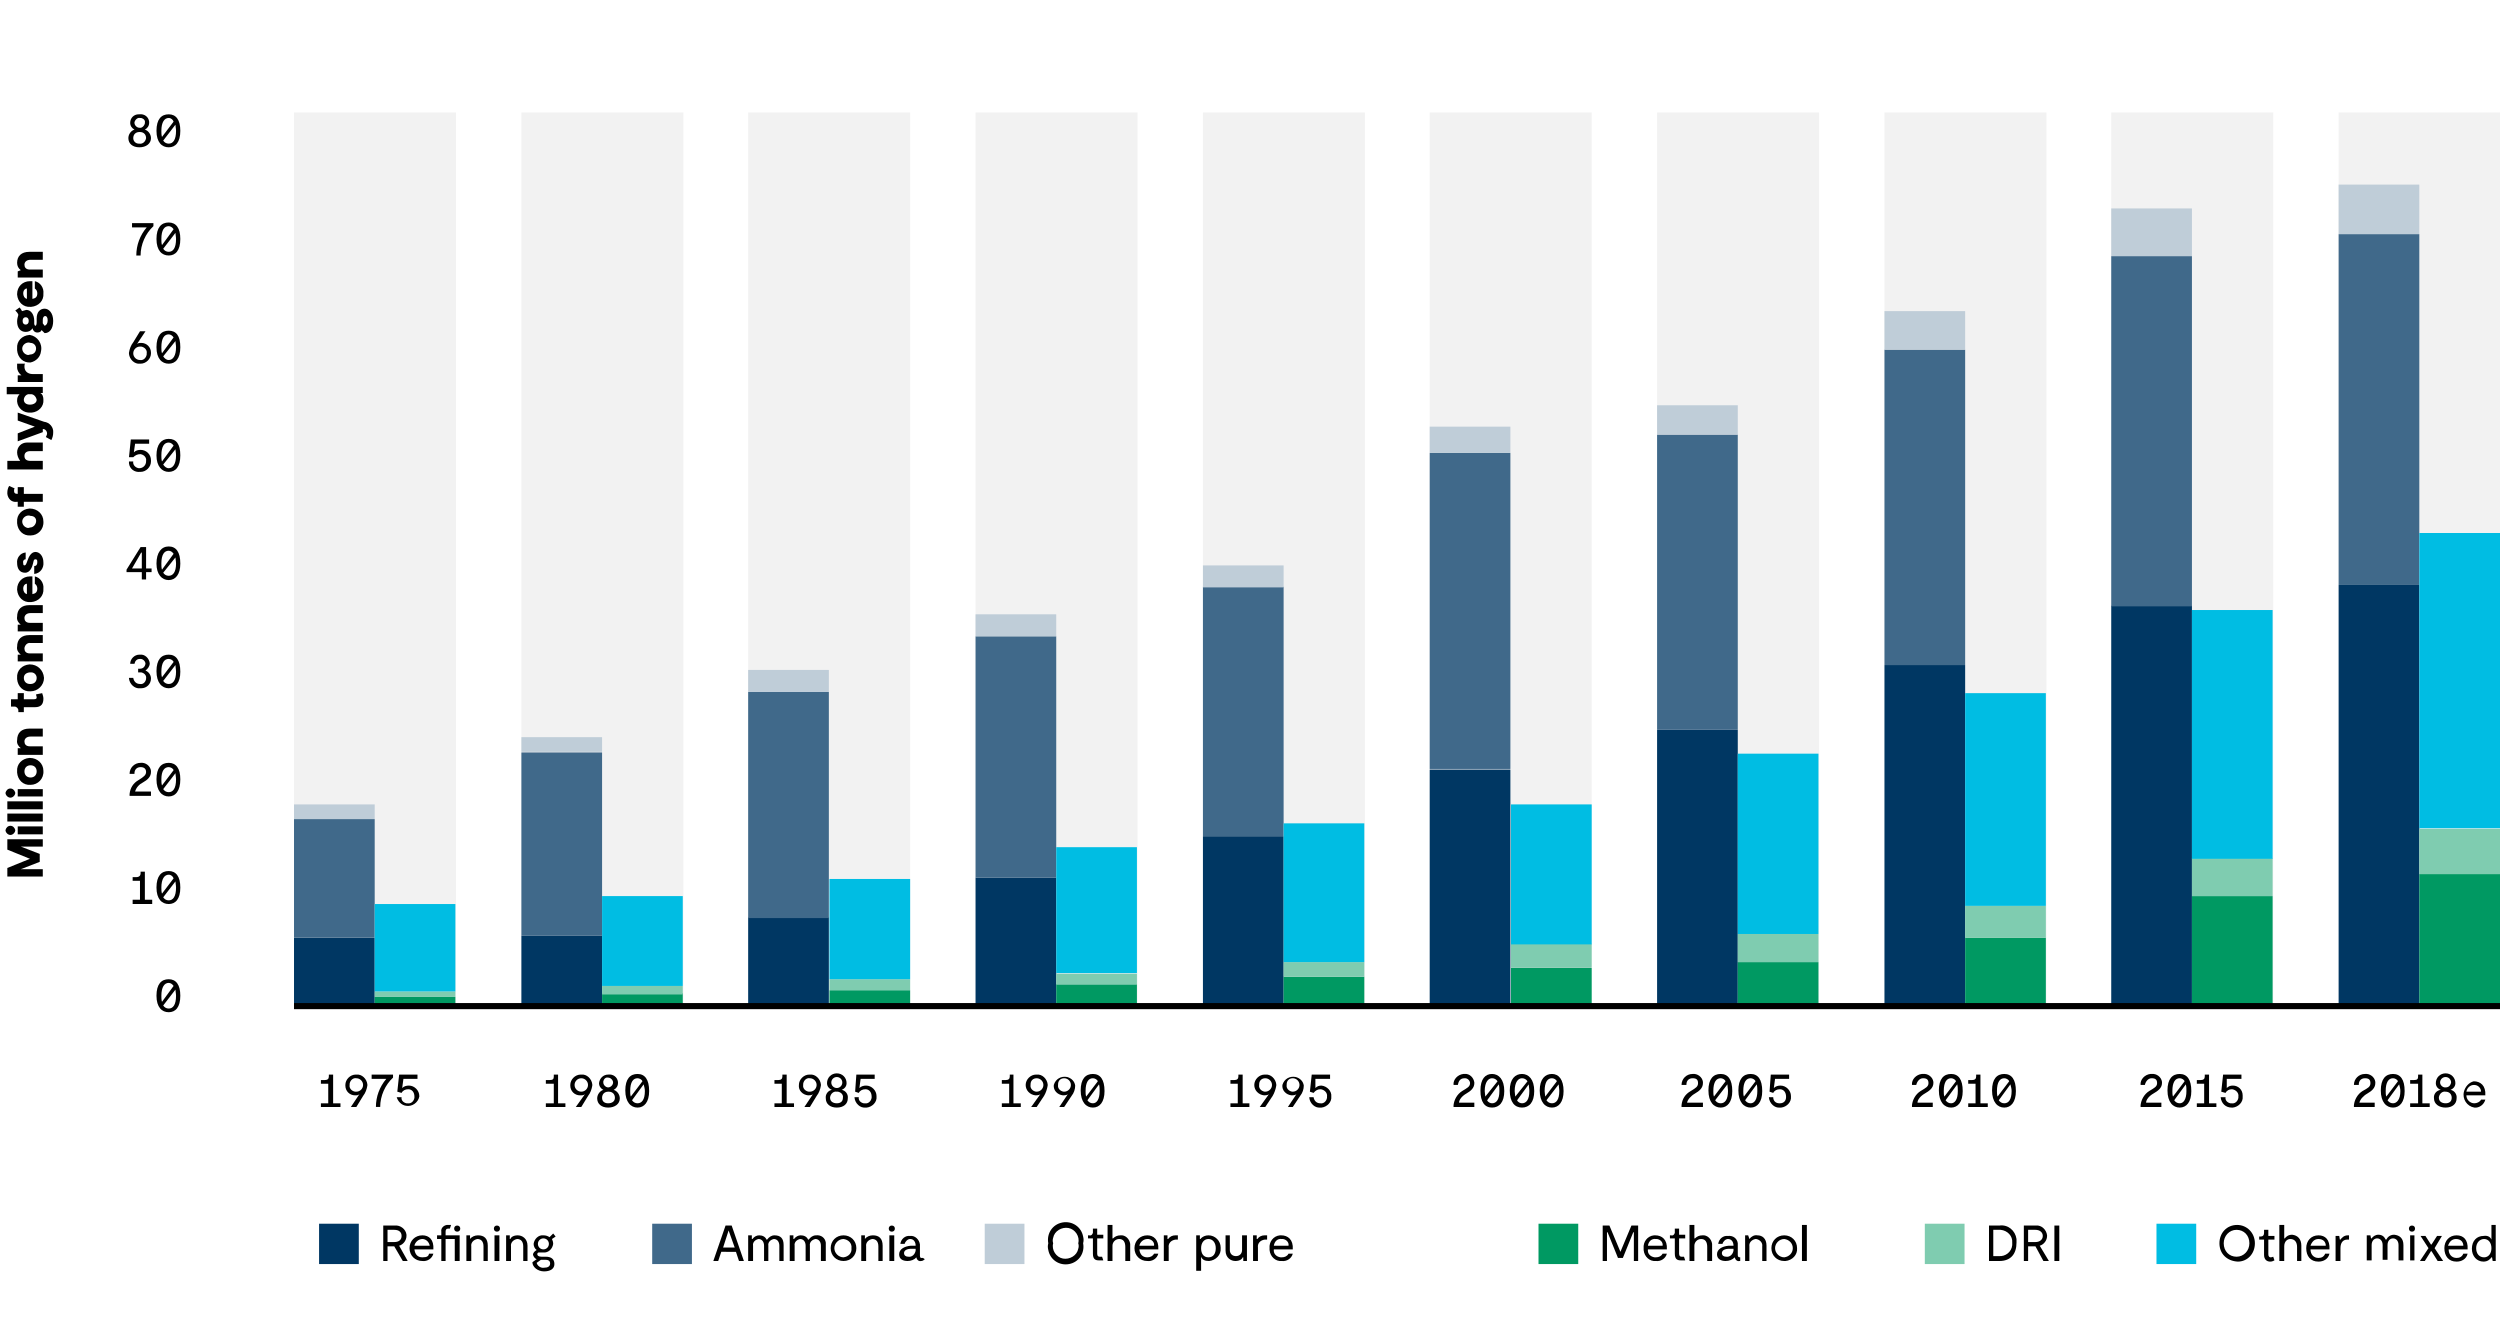 <?xml version="1.0" encoding="utf-8"?>
<!-- Generator: Adobe Illustrator 26.0.1, SVG Export Plug-In . SVG Version: 6.00 Build 0)  -->
<svg version="1.1" id="Layer_2_00000170261714224746515720000005817227301820917946_"
	 xmlns="http://www.w3.org/2000/svg" xmlns:xlink="http://www.w3.org/1999/xlink" x="0px" y="0px" viewBox="0 0 409 215.8"
	 style="enable-background:new 0 0 409 215.8;" xml:space="preserve">
<style type="text/css">
	.st0{fill:#F2F2F2;}
	.st1{fill:#003763;}
	.st2{fill:#40698A;}
	.st3{fill:#BFCDD8;}
	.st4{fill:#009962;}
	.st5{fill:#7FCCB0;}
	.st6{fill:#00BDE3;}
</style>
<g>
	<rect x="48.1" y="18.4" class="st0" width="26.5" height="146.2"/>
	<rect x="85.3" y="18.4" class="st0" width="26.5" height="146.2"/>
	<rect x="122.4" y="18.4" class="st0" width="26.5" height="146.2"/>
	<rect x="159.6" y="18.4" class="st0" width="26.5" height="146.2"/>
	<rect x="196.8" y="18.4" class="st0" width="26.5" height="146.2"/>
	<rect x="233.9" y="18.4" class="st0" width="26.5" height="146.2"/>
	<rect x="271.1" y="18.4" class="st0" width="26.5" height="146.2"/>
	<rect x="308.3" y="18.4" class="st0" width="26.5" height="146.2"/>
	<rect x="345.4" y="18.4" class="st0" width="26.5" height="146.2"/>
	<rect x="382.6" y="18.4" class="st0" width="26.5" height="146.2"/>
	<g>
		<rect x="48.1" y="153.4" class="st1" width="13.2" height="11.2"/>
		<rect x="48.1" y="134" class="st2" width="13.2" height="19.4"/>
		<rect x="48.1" y="131.6" class="st3" width="13.2" height="2.4"/>
		<rect x="61.3" y="163.1" class="st4" width="13.2" height="1.5"/>
		<rect x="61.3" y="162.2" class="st5" width="13.2" height="0.9"/>
		<rect x="61.3" y="147.9" class="st6" width="13.2" height="14.3"/>
	</g>
	<g>
		<rect x="85.3" y="153.1" class="st1" width="13.2" height="11.5"/>
		<rect x="85.3" y="123.1" class="st2" width="13.2" height="30"/>
		<rect x="85.3" y="120.6" class="st3" width="13.2" height="2.4"/>
		<rect x="98.5" y="162.5" class="st4" width="13.2" height="2.1"/>
		<rect x="98.5" y="161.3" class="st5" width="13.2" height="1.4"/>
		<rect x="98.5" y="146.6" class="st6" width="13.2" height="14.7"/>
	</g>
	<g>
		<rect x="122.4" y="150.1" class="st1" width="13.2" height="14.5"/>
		<rect x="122.4" y="113.2" class="st2" width="13.2" height="37"/>
		<rect x="122.4" y="109.6" class="st3" width="13.2" height="3.6"/>
		<rect x="135.7" y="162" class="st4" width="13.2" height="2.6"/>
		<rect x="135.7" y="160.2" class="st5" width="13.2" height="1.8"/>
		<rect x="135.7" y="143.8" class="st6" width="13.2" height="16.4"/>
	</g>
	<g>
		<rect x="159.6" y="143.6" class="st1" width="13.2" height="21"/>
		<rect x="159.6" y="104.1" class="st2" width="13.2" height="39.5"/>
		<rect x="159.6" y="100.5" class="st3" width="13.2" height="3.6"/>
		<rect x="172.8" y="161" class="st4" width="13.2" height="3.6"/>
		<rect x="172.8" y="159.3" class="st5" width="13.2" height="1.8"/>
		<rect x="172.8" y="138.6" class="st6" width="13.2" height="20.6"/>
	</g>
	<g>
		<rect x="196.8" y="136.8" class="st1" width="13.2" height="27.9"/>
		<rect x="196.8" y="96" class="st2" width="13.2" height="40.8"/>
		<rect x="196.8" y="92.5" class="st3" width="13.2" height="3.6"/>
		<rect x="210" y="159.8" class="st4" width="13.2" height="4.9"/>
		<rect x="210" y="157.4" class="st5" width="13.2" height="2.4"/>
		<rect x="210" y="134.7" class="st6" width="13.2" height="22.7"/>
	</g>
	<g>
		<rect x="233.9" y="125.9" class="st1" width="13.2" height="38.7"/>
		<rect x="233.9" y="74.1" class="st2" width="13.2" height="51.7"/>
		<rect x="233.9" y="69.8" class="st3" width="13.2" height="4.3"/>
		<rect x="247.2" y="158.3" class="st4" width="13.2" height="6.4"/>
		<rect x="247.2" y="154.4" class="st5" width="13.2" height="3.8"/>
		<rect x="247.2" y="131.6" class="st6" width="13.2" height="22.9"/>
	</g>
	<g>
		<rect x="271.1" y="119.4" class="st1" width="13.2" height="45.3"/>
		<rect x="271.1" y="71.1" class="st2" width="13.2" height="48.3"/>
		<rect x="271.1" y="66.3" class="st3" width="13.2" height="4.8"/>
		<rect x="284.3" y="157.4" class="st4" width="13.2" height="7.2"/>
		<rect x="284.3" y="152.8" class="st5" width="13.2" height="4.6"/>
		<rect x="284.3" y="123.3" class="st6" width="13.2" height="29.5"/>
	</g>
	<g>
		<rect x="308.3" y="108.8" class="st1" width="13.2" height="55.8"/>
		<rect x="308.3" y="57.2" class="st2" width="13.2" height="51.6"/>
		<rect x="308.3" y="50.9" class="st3" width="13.2" height="6.3"/>
		<rect x="321.5" y="153.4" class="st4" width="13.2" height="11.2"/>
		<rect x="321.5" y="148.2" class="st5" width="13.2" height="5.2"/>
		<rect x="321.5" y="113.4" class="st6" width="13.2" height="34.8"/>
	</g>
	<g>
		<rect x="345.4" y="99.1" class="st1" width="13.2" height="65.5"/>
		<rect x="345.4" y="41.9" class="st2" width="13.2" height="57.3"/>
		<rect x="345.4" y="34.1" class="st3" width="13.2" height="7.8"/>
		<rect x="358.6" y="146.6" class="st4" width="13.2" height="18"/>
		<rect x="358.6" y="140.4" class="st5" width="13.2" height="6.2"/>
		<rect x="358.6" y="99.8" class="st6" width="13.2" height="40.7"/>
	</g>
	<g>
		<rect x="382.6" y="95.7" class="st1" width="13.2" height="68.9"/>
		<rect x="382.6" y="38.3" class="st2" width="13.2" height="57.4"/>
		<rect x="382.6" y="30.2" class="st3" width="13.2" height="8.1"/>
		<rect x="395.8" y="143" class="st4" width="13.2" height="21.6"/>
		<rect x="395.8" y="135.6" class="st5" width="13.2" height="7.4"/>
		<rect x="395.8" y="87.2" class="st6" width="13.2" height="48.3"/>
	</g>
	<g>
		<path d="M54.5,180.5h1.2v0.6h-3.2v-0.6h1.2v-3.2h-1.2v-0.6h0.6c0.5,0,0.7-0.2,0.7-0.6v-0.3h0.7V180.5z"/>
		<path d="M56.5,177.5c0-0.9,0.8-1.7,1.7-1.7c0,0,0.1,0,0.1,0c0.9-0.1,1.7,0.7,1.8,1.6c0,0.1,0,0.1,0,0.2c-0.1,0.6-0.3,1.2-0.7,1.7
			l-1.1,1.8h-0.9l1.4-2.1c-0.2,0.2-0.4,0.2-0.7,0.2c-0.9,0-1.6-0.7-1.6-1.6C56.5,177.6,56.5,177.5,56.5,177.5z M57.2,177.5
			c-0.1,0.5,0.3,1,0.9,1.1c0.1,0,0.1,0,0.2,0c0.6,0,1.1-0.5,1.1-1.1c0-0.6-0.5-1.1-1.1-1.1c-0.5-0.1-1,0.3-1.1,0.9
			C57.2,177.4,57.2,177.4,57.2,177.5z"/>
		<path d="M60.8,175.8h3.5v0.5c-1.3,1.2-2.1,3-2.1,4.8h-0.7c0-1.7,0.6-3.3,1.7-4.6h-2.4V175.8z"/>
		<path d="M68.6,179.4c-0.2,1-1.2,1.7-2.2,1.5c-0.7-0.1-1.3-0.7-1.5-1.4h0.8c-0.1,0.5,0.3,0.9,0.8,1c0.1,0,0.1,0,0.2,0
			c0.5,0.1,1-0.3,1.1-0.9c0-0.1,0-0.1,0-0.2c0-0.7-0.4-1.2-1-1.2c-0.5,0-0.9,0.2-1.1,0.6l-0.7-0.2l0.3-2.8h3v0.7H66l-0.2,1.5
			c0.3-0.3,0.7-0.4,1.1-0.4c0.9,0,1.7,0.8,1.7,1.7C68.6,179.3,68.6,179.4,68.6,179.4z"/>
	</g>
	<g>
		<path d="M1.2,137.3H7v1.2H3.4l3.1,1.2v1.3l-3.1,1.2H7v1.2H1.2V142l3.7-1.5l0,0L1.2,139V137.3z"/>
		<path d="M1.7,136.6c-0.4,0-0.8-0.4-0.8-0.8l0,0c0.1-0.4,0.4-0.7,0.8-0.7c0.4,0,0.7,0.3,0.8,0.7C2.5,136.2,2.1,136.6,1.7,136.6
			C1.7,136.6,1.7,136.6,1.7,136.6z M2.9,135.2H7v1.3H2.9V135.2z"/>
		<path d="M1.2,134.4v-1.3H7v1.3H1.2z"/>
		<path d="M1.2,132.4v-1.3H7v1.3H1.2z"/>
		<path d="M1.7,130.5c-0.4,0-0.8-0.4-0.8-0.8c0.1-0.4,0.4-0.7,0.8-0.7c0.4,0,0.7,0.3,0.8,0.7C2.5,130.1,2.1,130.5,1.7,130.5z
			 M2.9,129.1H7v1.2H2.9V129.1z"/>
		<path d="M5,128.4c-1.2,0.1-2.1-0.8-2.2-2c0-0.1,0-0.1,0-0.2c-0.1-1.2,0.8-2.1,2-2.2c0,0,0.1,0,0.1,0c1.2,0,2.2,0.9,2.2,2.1
			C7.2,127.4,6.2,128.4,5,128.4z M5,125.2c-0.6,0-1,0.4-1,1s0.4,1,1,1s1-0.4,1-1S5.6,125.2,5,125.2z"/>
		<path d="M4.8,119.2H7v1.3H5c-0.7,0-1,0.4-1,0.8s0.2,0.8,0.9,0.8H7v1.4H2.9v-1.1h0.5c-0.4-0.3-0.7-0.8-0.6-1.3
			C2.8,119.9,3.5,119.2,4.8,119.2z"/>
		<path d="M6.9,113.4c0.1,0.3,0.2,0.6,0.2,0.9c0,0.8-0.3,1.4-1.4,1.4H3.9v0.8H3v-0.3c0-0.3-0.3-0.6-0.6-0.6H1.8v-1.2h1.1v-1h1v1h1.6
			c0.4,0,0.5-0.1,0.5-0.3c0-0.2-0.1-0.3-0.1-0.5L6.9,113.4z"/>
		<path d="M5,113.1c-1.2,0.1-2.1-0.8-2.2-2c0-0.1,0-0.1,0-0.2c-0.1-1.2,0.8-2.1,2-2.2c0,0,0.1,0,0.1,0c1.2,0,2.2,0.9,2.3,2.2
			C7.2,112.1,6.2,113.1,5,113.1z M5,110c-0.6,0-1.1,0.3-1.1,0.9c0,0.6,0.4,1,1,1c0,0,0.1,0,0.1,0c0.6,0,1-0.4,1-1
			c0-0.5-0.4-0.9-0.9-0.9C5.1,110,5,110,5,110z"/>
		<path d="M4.8,103.9H7v1.3H5c-0.5-0.1-0.9,0.3-1,0.8c0,0,0,0.1,0,0.1c0,0.4,0.2,0.8,0.9,0.8H7v1.3H2.9v-1.1h0.5
			c-0.4-0.3-0.7-0.8-0.6-1.3C2.8,104.6,3.5,103.9,4.8,103.9z"/>
		<path d="M4.8,99H7v1.3H5c-0.7,0-1,0.4-1,0.8s0.2,0.8,0.9,0.8H7v1.4H2.9v-1.1h0.5c-0.4-0.3-0.7-0.8-0.6-1.3C2.8,99.7,3.5,99,4.8,99
			z"/>
		<path d="M5.7,94.3c0.9,0.2,1.5,1.1,1.4,2c0.1,1.2-0.8,2.1-2,2.2c0,0-0.1,0-0.1,0c-1.2,0.1-2.1-0.8-2.2-2c0,0,0-0.1,0-0.1
			c0-1.2,0.9-2.1,2.1-2.1c0.1,0,0.3,0,0.4,0v2.9c0.5-0.1,0.8-0.3,0.8-0.9c0-0.3-0.1-0.6-0.4-0.8L5.7,94.3z M4.4,97.2v-1.7
			c-0.3,0-0.6,0.3-0.6,0.8C3.8,96.7,4,97.1,4.4,97.2z"/>
		<path d="M7.1,92c0.1,0.9-0.5,1.8-1.5,1.9c0,0,0,0,0,0v-1.3c0.4,0,0.5-0.3,0.5-0.6s0-0.5-0.3-0.5s-0.3,0.3-0.4,0.7S5,93.7,4.1,93.7
			S2.8,93,2.8,92.1c-0.1-0.8,0.5-1.6,1.3-1.7c0,0,0.1,0,0.1,0v1.1c-0.3,0-0.5,0.3-0.4,0.6c0,0,0,0,0,0c0,0.2,0,0.4,0.2,0.4
			s0.3-0.2,0.5-0.8s0.6-1.4,1.3-1.4S7.1,91,7.1,92z"/>
		<path d="M5,87.6c-1.2,0.1-2.1-0.8-2.2-2c0-0.1,0-0.1,0-0.2c-0.1-1.2,0.8-2.1,2-2.2c0,0,0.1,0,0.1,0c1.2,0,2.2,0.9,2.2,2.1
			C7.2,86.6,6.2,87.6,5,87.6z M5,84.4c-0.5-0.2-1.1,0.1-1.3,0.6c-0.2,0.5,0.1,1.1,0.6,1.3c0.2,0.1,0.4,0.1,0.6,0
			c0.5,0,0.9-0.4,1-0.9C6,84.8,5.6,84.4,5,84.4z"/>
		<path d="M2.9,80.8v-1.1h1v1.1H7v1.3H3.9v0.8h-1v-0.8H2.7c-0.8,0.1-1.4-0.5-1.5-1.3c0-0.1,0-0.1,0-0.2c0-0.4,0.1-0.8,0.3-1.1
			l0.9,0.4c-0.1,0.1-0.1,0.3-0.1,0.4C2.3,80.6,2.4,80.8,2.9,80.8L2.9,80.8z"/>
		<path d="M4.5,72.4H7v1.4H5c-0.7,0-1,0.3-1,0.8s0.3,0.8,1,0.8h2v1.4H1.2v-1.4h2.1C3,75,2.8,74.5,2.8,74c0-0.9,0.7-1.6,1.6-1.6
			C4.4,72.4,4.5,72.4,4.5,72.4z"/>
		<path d="M2.9,68.8v-1.3L7.2,69c0.9,0.1,1.6,0.9,1.5,1.8c0,0.4-0.1,0.8-0.3,1.2l-0.9-0.5c0.1-0.2,0.2-0.4,0.2-0.6
			c0-0.3-0.2-0.6-0.5-0.7H7v0.5l-4.1,1.5v-1.3l2.8-1.1l0,0L2.9,68.8z"/>
		<path d="M3.2,64.5H1.1v-1.2H7v1H6.6C7,64.5,7.1,65,7.1,65.4c0.1,1.1-0.8,2-1.9,2.1c-0.1,0-0.1,0-0.2,0c-1.1,0.1-2.1-0.7-2.2-1.8
			c0-0.1,0-0.1,0-0.2C2.8,65.1,2.9,64.8,3.2,64.5z M4.9,64.5c-0.5-0.1-0.9,0.3-1,0.8c0,0,0,0.1,0,0.1c0,0.5,0.4,0.8,1,0.8
			S6,65.9,6,65.4C5.9,64.9,5.5,64.4,4.9,64.5C4.9,64.5,4.9,64.5,4.9,64.5z"/>
		<path d="M2.8,59.5h1.3C4,59.6,4,59.8,4,60c0,0.6,0.4,1.2,1.4,1.2H7v1.3H2.9v-1.1h0.6c-0.4-0.3-0.7-0.8-0.7-1.3V59.5z"/>
		<path d="M5,59.3c-1.2,0.1-2.1-0.8-2.2-2c0-0.1,0-0.2,0-0.3c-0.1-1.2,0.8-2.1,2-2.2c0,0,0.1,0,0.1,0C6.1,55,7,56.2,6.7,57.5
			C6.6,58.4,5.9,59.1,5,59.3z M5,56.1c-0.5-0.2-1.1,0.1-1.3,0.6c-0.2,0.5,0.1,1.1,0.6,1.3c0.2,0.1,0.4,0.1,0.6,0c0.6,0,1-0.4,1-1
			C5.9,56.5,5.5,56.1,5,56.1z"/>
		<path d="M3.2,50.3c0.2,0.2,0.3,0.4,0.4,0.6l0.7-0.2c0.8,0,1.3,0.8,1.3,1.8V53c0,0.1,0.1,0.3,0.2,0.3S6,53.1,6,52.7v-0.6
			c0-1.1,0.6-1.6,1.3-1.6s1.4,0.7,1.4,2s-0.6,2-1.4,2L6.8,54c-0.1,0.3-0.4,0.4-0.7,0.4c-0.4,0-0.7-0.3-0.8-0.7
			c-0.2,0.4-0.6,0.6-1.1,0.6c-0.8,0-1.4-0.6-1.4-1.7c0-0.4,0.1-0.7,0.2-1.1c-0.1-0.3-0.3-0.5-0.5-0.7L3.2,50.3z M4.2,51.9
			c-0.3,0-0.5,0.2-0.5,0.6s0.2,0.6,0.5,0.6s0.5-0.2,0.5-0.6S4.5,51.9,4.2,51.9z M7,52.3v0.6l0.3,0.4c0.3-0.1,0.5-0.4,0.5-0.9
			s-0.2-0.7-0.4-0.7S7,51.9,7,52.3z"/>
		<path d="M5.7,46c0.9,0.2,1.5,1.1,1.4,2c0.1,1.2-0.8,2.1-2,2.2c0,0-0.1,0-0.1,0c-1.2,0.1-2.1-0.8-2.2-2c0,0,0-0.1,0-0.1
			c0-1.2,0.9-2.1,2.1-2.1c0.1,0,0.3,0,0.4,0v2.9c0.5-0.1,0.8-0.3,0.8-0.9c0-0.3-0.1-0.6-0.4-0.8L5.7,46z M4.4,48.9v-1.7
			c-0.3,0-0.6,0.3-0.6,0.8C3.8,48.4,4,48.8,4.4,48.9z"/>
		<path d="M4.8,41.2H7v1.3H5c-0.7,0-1,0.4-1,0.8s0.2,0.8,0.9,0.8H7v1.3H2.9v-1l0.5-0.2l0,0C3,43.9,2.8,43.5,2.8,43
			C2.8,41.9,3.5,41.2,4.8,41.2z"/>
	</g>
	<g>
		<path d="M23.7,21.2c0.6,0.2,1,0.8,1,1.4c0,0.9-0.8,1.5-1.9,1.5S21,23.5,21,22.6c0-0.6,0.4-1.2,1-1.4l0,0c-0.4-0.2-0.7-0.6-0.7-1.1
			c0-0.8,0.6-1.4,1.4-1.4c0,0,0.1,0,0.1,0c0.8-0.1,1.5,0.4,1.6,1.2c0,0.1,0,0.1,0,0.2C24.4,20.6,24.1,21,23.7,21.2z M23.9,22.6
			c0-0.6-0.4-1-1-1c0,0-0.1,0-0.1,0c-0.6,0-1,0.4-1,1c0,0.5,0.4,0.9,0.9,0.9c0,0,0.1,0,0.1,0C23.3,23.6,23.8,23.2,23.9,22.6
			C23.9,22.6,23.9,22.6,23.9,22.6z M22,20.1c0,0.4,0.4,0.8,0.8,0.8c0.4,0.1,0.8-0.3,0.9-0.7c0,0,0-0.1,0-0.1
			c0.1-0.4-0.2-0.7-0.6-0.8c-0.1,0-0.1,0-0.2,0c-0.4-0.1-0.8,0.3-0.9,0.7C22,20,22,20.1,22,20.1z"/>
		<path d="M29.5,21.4c0,1.9-0.8,2.7-1.9,2.7s-2-0.8-2-2.7s0.8-2.7,2-2.7S29.5,19.6,29.5,21.4z M26.4,21.4c0,0.3,0,0.7,0.1,1l1.9-2.5
			c-0.1-0.3-0.4-0.6-0.8-0.6C26.9,19.3,26.4,20,26.4,21.4z M28.8,21.4c0-0.4-0.1-0.7-0.1-1l-2,2.6c0.2,0.3,0.5,0.5,0.9,0.5
			C28.3,23.5,28.8,22.9,28.8,21.4z"/>
		<path d="M21.6,36.5h3.5V37c-1.3,1.2-2.1,3-2.1,4.8h-0.7c0-1.7,0.6-3.3,1.7-4.6h-2.4V36.5z"/>
		<path d="M29.5,39.1c0,1.9-0.8,2.7-1.9,2.7s-2-0.8-2-2.7s0.8-2.7,2-2.7S29.5,37.3,29.5,39.1z M26.4,39.1c0,0.3,0,0.7,0.1,1l1.9-2.6
			c-0.2-0.3-0.5-0.5-0.8-0.5C26.9,37,26.4,37.6,26.4,39.1z M28.8,39.1c0-0.4-0.1-0.7-0.1-1l-2,2.6c0.2,0.3,0.5,0.5,0.9,0.5
			C28.3,41.2,28.8,40.6,28.8,39.1z"/>
		<path d="M24.7,57.8c0,0.9-0.8,1.7-1.7,1.7c0,0-0.1,0-0.1,0c-0.9,0.1-1.7-0.7-1.8-1.6c0-0.1,0-0.1,0-0.2c0.1-0.6,0.3-1.2,0.7-1.7
			l1.1-1.8h0.9l-1.4,2.1c0.1-0.1,0.2-0.2,0.7-0.2c0.9,0,1.6,0.7,1.6,1.6C24.7,57.7,24.7,57.8,24.7,57.8z M24,57.8
			c0.1-0.5-0.3-1-0.9-1.1c-0.1,0-0.1,0-0.2,0c-0.6,0-1.1,0.5-1.1,1.1c0,0.6,0.5,1.1,1.1,1.1c0.5,0.1,1-0.3,1.1-0.9
			C24,57.9,24,57.9,24,57.8z"/>
		<path d="M29.5,56.8c0,1.9-0.8,2.7-1.9,2.7s-2-0.8-2-2.7s0.8-2.7,2-2.7S29.5,54.9,29.5,56.8z M26.4,56.8c0,0.3,0,0.7,0.1,1l1.9-2.6
			c-0.2-0.3-0.5-0.5-0.8-0.5C26.9,54.7,26.4,55.3,26.4,56.8z M28.8,56.8c0-0.4-0.1-0.7-0.1-1l-2,2.5c0.2,0.3,0.5,0.6,0.9,0.6
			C28.3,58.9,28.8,58.2,28.8,56.8z"/>
		<path d="M24.7,75.5c0,0.9-0.8,1.7-1.7,1.7c0,0-0.1,0-0.1,0c-0.9,0.1-1.7-0.5-1.8-1.4c0-0.1,0-0.2,0-0.3h0.7
			c-0.1,0.5,0.3,1,0.9,1.1c0,0,0.1,0,0.1,0c0.6,0,1.1-0.5,1.1-1.1c0,0,0-0.1,0-0.1c0.1-0.5-0.3-1-0.9-1.1c0,0-0.1,0-0.1,0
			c-0.4,0-0.8,0.2-1.1,0.5h-0.7l0.3-2.9h3v0.7h-2.3L21.9,74c0.3-0.3,0.7-0.4,1.1-0.4c0.9,0,1.7,0.7,1.7,1.7
			C24.7,75.4,24.7,75.4,24.7,75.5z"/>
		<path d="M29.5,74.5c0,1.9-0.8,2.7-1.9,2.7s-2-0.9-2-2.7s0.8-2.7,2-2.7S29.5,72.6,29.5,74.5z M26.4,74.5c0,0.3,0,0.7,0.1,1l1.9-2.6
			c-0.2-0.3-0.5-0.5-0.8-0.5C26.9,72.4,26.4,73,26.4,74.5z M28.8,74.5c0-0.4-0.1-0.8-0.1-1l-2,2.5c0.2,0.3,0.5,0.6,0.9,0.6
			C28.3,76.6,28.8,75.9,28.8,74.5z"/>
		<path d="M24.8,93v0.6h-0.9v1.2h-0.7v-1.2h-2.5v-0.4l2.3-3.7h0.9V93H24.8z M21.6,93h1.6v-2.6h-0.1L21.6,93z"/>
		<path d="M29.5,92.2c0,1.8-0.8,2.7-1.9,2.7s-2-0.9-2-2.7s0.8-2.8,2-2.8S29.5,90.3,29.5,92.2z M26.4,92.2c0,0.3,0,0.7,0.1,1l1.9-2.6
			c-0.2-0.3-0.5-0.5-0.8-0.5C26.9,90.1,26.4,90.7,26.4,92.2z M28.8,92.2c0-0.4-0.1-0.8-0.1-1l-2,2.5c0.2,0.3,0.5,0.5,0.9,0.5
			C28.3,94.2,28.8,93.6,28.8,92.2z"/>
		<path d="M23.8,109.7c0.5,0.2,0.9,0.7,0.9,1.3c0,0.9-0.7,1.6-1.6,1.6c-0.1,0-0.1,0-0.2,0c-0.9,0.1-1.7-0.7-1.8-1.6c0,0,0-0.1,0-0.1
			h0.7c0.1,0.6,0.5,1,1.1,1c0.5,0.1,0.9-0.3,1-0.8c0,0,0-0.1,0-0.1c0.1-0.5-0.3-0.9-0.8-1c-0.1,0-0.1,0-0.2,0h-0.3v-0.6h0.3
			c0.5,0,0.8-0.3,0.9-0.8c0-0.4-0.4-0.8-0.8-0.8c0,0-0.1,0-0.1,0c-0.5,0-0.8,0.3-0.9,0.8h-0.7c0-0.8,0.7-1.5,1.5-1.5
			c0,0,0.1,0,0.1,0c0.8-0.1,1.5,0.6,1.6,1.4c0,0,0,0,0,0C24.5,109,24.2,109.4,23.8,109.7L23.8,109.7z"/>
		<path d="M29.5,109.9c0,1.8-0.8,2.7-1.9,2.7s-2-0.9-2-2.8s0.8-2.7,2-2.7S29.5,108,29.5,109.9z M26.4,109.9c0,0.3,0,0.6,0.1,0.9
			l1.9-2.5c-0.1-0.3-0.5-0.5-0.8-0.5C26.9,107.8,26.4,108.4,26.4,109.9z M28.8,109.9c0-0.4-0.1-0.8-0.1-1.1l-2,2.6
			c0.2,0.3,0.5,0.5,0.9,0.5C28.3,111.9,28.8,111.3,28.8,109.9z"/>
		<path d="M22.1,129.5h2.6v0.7h-3.5v-0.3c0.1-1,0.6-1.8,1.5-2.3c0.8-0.5,1.2-0.8,1.2-1.3s-0.3-0.8-0.9-0.8c-0.6,0-1,0.4-1,1
			c0,0,0,0.1,0,0.1h-0.8c0-1,0.8-1.8,1.8-1.8h0c0.8-0.1,1.6,0.5,1.7,1.3c0,0.1,0,0.1,0,0.2c0,0.8-0.6,1.3-1.3,1.7
			C22.8,128.3,22.3,128.8,22.1,129.5z"/>
		<path d="M29.5,127.5c0,1.9-0.8,2.8-1.9,2.8s-2-0.9-2-2.8s0.8-2.7,2-2.7S29.5,125.7,29.5,127.5z M26.4,127.5c0,0.3,0,0.7,0.1,1
			l1.9-2.5c-0.1-0.3-0.5-0.5-0.8-0.5C26.9,125.5,26.4,126.1,26.4,127.5z M28.8,127.5c0-0.4-0.1-0.7-0.1-1l-2,2.6
			c0.2,0.3,0.5,0.5,0.9,0.5C28.3,129.6,28.8,129,28.8,127.5z"/>
		<path d="M23.7,147.2h1.2v0.7h-3.2v-0.7h1.2v-3.1h-1.2v-0.6h0.6c0.5,0,0.7-0.3,0.7-0.6v-0.3h0.7L23.7,147.2z"/>
		<path d="M29.5,145.2c0,1.9-0.8,2.7-1.9,2.7s-2-0.8-2-2.7s0.8-2.7,2-2.7S29.5,143.4,29.5,145.2z M26.4,145.2c0,0.3,0,0.7,0.1,1
			l1.9-2.5c-0.1-0.3-0.4-0.6-0.8-0.6C26.9,143.1,26.4,143.8,26.4,145.2z M28.8,145.2c0-0.4-0.1-0.7-0.1-1l-2,2.6
			c0.2,0.3,0.5,0.5,0.9,0.5C28.3,147.3,28.8,146.7,28.8,145.2z"/>
		<path d="M29.5,162.9c0,1.9-0.8,2.7-1.9,2.7s-2-0.8-2-2.7s0.8-2.7,2-2.7S29.5,161.1,29.5,162.9z M26.4,162.9c0,0.3,0,0.7,0.1,1
			l1.9-2.6c-0.2-0.3-0.5-0.5-0.8-0.5C26.9,160.8,26.4,161.5,26.4,162.9z M28.8,162.9c0-0.4-0.1-0.7-0.1-1l-2,2.6
			c0.2,0.3,0.5,0.5,0.9,0.5C28.3,165,28.8,164.4,28.8,162.9z"/>
	</g>
	<g>
		<path d="M66.7,206.3h-0.8l-1.4-2.4h-1.1v2.4h-0.7v-5.8h1.9c0.9-0.1,1.8,0.6,1.9,1.5c0,0.1,0,0.1,0,0.2c0,0.7-0.5,1.4-1.2,1.6
			L66.7,206.3z M63.4,201.2v2h1.1c0.8,0,1.2-0.4,1.2-1s-0.4-1-1.2-1H63.4z"/>
		<path d="M70.9,204.4h-3.1c0.1,0.8,0.5,1.3,1.3,1.3s1-0.2,1.1-0.6h0.7c-0.2,0.8-1,1.3-1.8,1.2c-1.2,0-2.1-0.9-2.1-2.1
			c0-1.2,0.9-2.1,2.1-2.1C70.2,202.1,71,202.8,70.9,204.4z M70.3,203.8c-0.1-0.6-0.6-1.1-1.2-1.1c-0.6,0-1.2,0.5-1.3,1.1H70.3z"/>
		<path d="M75.2,206.3h-0.8v-3.6h-1.5v3.6h-0.7v-3.6h-0.7v-0.6h0.7v-0.6c-0.1-0.5,0.3-1,0.9-1.1c0.1,0,0.1,0,0.2,0h0.5l-0.2,0.6
			h-0.3c-0.3,0-0.4,0.2-0.4,0.5v0.6h2.3L75.2,206.3z M74.3,201c0-0.3,0.2-0.5,0.5-0.5s0.5,0.2,0.5,0.5s-0.2,0.5-0.5,0.5
			C74.5,201.5,74.3,201.3,74.3,201z"/>
		<path d="M79.8,203.8v2.5h-0.7v-2.4c0-0.8-0.4-1.2-1-1.2c-0.6,0.1-1.1,0.6-1,1.2c0,0,0,0,0,0v2.4h-0.8v-4.2h0.6v0.6l0,0
			c0.3-0.4,0.8-0.6,1.3-0.6C79.2,202.1,79.8,202.6,79.8,203.8z"/>
		<path d="M80.8,201c0-0.3,0.2-0.5,0.5-0.5s0.5,0.2,0.5,0.5s-0.2,0.5-0.5,0.5S80.8,201.3,80.8,201z M81.7,202.1v4.2h-0.8v-4.2H81.7z
			"/>
		<path d="M86.3,203.8v2.5h-0.7v-2.4c0-0.8-0.4-1.2-1-1.2c-0.6,0.1-1.1,0.6-1,1.2c0,0,0,0,0,0v2.4h-0.8v-4.2h0.6v0.6h0.1
			c0.1-0.3,0.5-0.6,1.2-0.6S86.3,202.6,86.3,203.8z"/>
		<path d="M90.9,202.3l-0.6,0.4c0.1,0.2,0.2,0.5,0.2,0.8c-0.1,0.8-0.8,1.5-1.6,1.4c0,0,0,0,0,0h-0.7c-0.2,0-0.3,0.1-0.3,0.3l0,0
			c0,0.2,0.2,0.4,0.7,0.4h0.7c0.9,0,1.4,0.4,1.4,1.2S90,208,89,208s-1.9-0.7-1.9-1.5l0.7-0.5c-0.3-0.1-0.5-0.4-0.6-0.7
			c0-0.4,0.3-0.6,0.6-0.8c-0.3-0.2-0.5-0.6-0.5-1c0.1-0.8,0.8-1.5,1.6-1.4c0,0,0,0,0,0c0.4,0,0.7,0.1,1,0.3l0.6-0.6L90.9,202.3z
			 M89.2,206.1h-0.7l-0.7,0.5c0.1,0.5,0.7,0.9,1.2,0.8c0.6,0,1-0.2,1-0.7S89.6,206.1,89.2,206.1z M89.8,203.5c0-0.5-0.4-0.9-0.9-0.9
			S88,203,88,203.5s0.4,0.9,0.9,0.9S89.8,204,89.8,203.5z"/>
	</g>
	<g>
		<path d="M91.3,180.5h1.2v0.6h-3.2v-0.6h1.3v-3.2h-1.3v-0.6h0.6c0.6,0,0.7-0.2,0.7-0.6v-0.3h0.7L91.3,180.5z"/>
		<path d="M93.3,177.5c0-0.9,0.8-1.7,1.7-1.7c0,0,0.1,0,0.1,0c0.9-0.1,1.7,0.7,1.8,1.6c0,0.1,0,0.1,0,0.2c-0.1,0.6-0.3,1.2-0.7,1.7
			l-1.1,1.8h-0.9l1.5-2.1c-0.2,0.2-0.5,0.2-0.8,0.2c-0.9,0-1.6-0.7-1.6-1.6C93.3,177.6,93.3,177.5,93.3,177.5z M94,177.5
			c0,0.6,0.5,1.1,1.1,1.1s1.1-0.5,1.1-1.1c0-0.6-0.5-1.1-1.1-1.1S94,176.9,94,177.5L94,177.5z"/>
		<path d="M100.4,178.3c0.6,0.2,1,0.8,1,1.4c0,0.9-0.8,1.5-1.9,1.5s-1.8-0.6-1.8-1.5c0-0.6,0.4-1.2,1-1.4l0,0
			c-0.4-0.2-0.7-0.6-0.7-1.1c0.1-0.8,0.7-1.4,1.5-1.4c0.8-0.1,1.5,0.4,1.6,1.2c0,0.1,0,0.1,0,0.2
			C101.1,177.7,100.8,178.1,100.4,178.3z M100.6,179.6c0-0.6-0.4-1-1-1c0,0-0.1,0-0.1,0c-0.6,0-1,0.4-1,1c0,0.6,0.4,0.9,1,0.9
			S100.6,180.2,100.6,179.6z M98.7,177.1c0,0.4,0.4,0.8,0.8,0.8h0c0.4,0,0.8-0.4,0.8-0.8s-0.4-0.8-0.8-0.8c-0.4-0.1-0.7,0.2-0.8,0.6
			C98.7,177,98.7,177,98.7,177.1z"/>
		<path d="M106.2,178.5c0,1.8-0.8,2.7-1.9,2.7s-2-0.9-2-2.8s0.8-2.7,2-2.7S106.2,176.6,106.2,178.5z M103.1,178.5
			c0,0.3,0,0.6,0.1,0.9l1.9-2.5c-0.1-0.3-0.5-0.5-0.8-0.5C103.6,176.4,103.1,177,103.1,178.5z M105.5,178.5c0-0.4-0.1-0.7-0.2-1.1
			l-1.9,2.6c0.2,0.3,0.5,0.5,0.9,0.5C105,180.5,105.5,179.9,105.5,178.5z"/>
	</g>
	<g>
		<path d="M128.7,180.5h1.2v0.6h-3.2v-0.6h1.2v-3.2h-1.2v-0.6h0.6c0.5,0,0.7-0.2,0.7-0.6v-0.3h0.7V180.5z"/>
		<path d="M130.7,177.5c0-0.9,0.8-1.7,1.7-1.7c0,0,0.1,0,0.1,0c0.9-0.1,1.7,0.7,1.8,1.6c0,0.1,0,0.1,0,0.2c-0.1,0.6-0.3,1.2-0.7,1.7
			l-1.1,1.8h-0.9l1.4-2.1c-0.1,0.1-0.3,0.2-0.8,0.2C131.3,179.1,130.6,178.4,130.7,177.5C130.7,177.5,130.7,177.5,130.7,177.5z
			 M131.4,177.5c-0.1,0.5,0.3,1,0.9,1.1c0.1,0,0.1,0,0.2,0c0.6,0,1.1-0.5,1.1-1.1c0-0.6-0.5-1.1-1.1-1.1c-0.5-0.1-1,0.3-1.1,0.9
			C131.4,177.4,131.4,177.4,131.4,177.5z"/>
		<path d="M137.7,178.3c0.6,0.1,1.1,0.7,1,1.4c0,0.9-0.7,1.5-1.8,1.5s-1.8-0.6-1.8-1.5c-0.1-0.7,0.4-1.3,1-1.4l0,0
			c-0.5-0.2-0.8-0.6-0.8-1.1c0-0.9,0.7-1.6,1.6-1.6c0.9,0,1.6,0.7,1.6,1.6C138.5,177.7,138.2,178.1,137.7,178.3L137.7,178.3z
			 M137.9,179.6c0.1-0.5-0.3-0.9-0.8-1c-0.1,0-0.1,0-0.2,0c-0.5-0.1-1,0.3-1.1,0.9c0,0,0,0.1,0,0.1c0,0.6,0.5,0.9,1.1,0.9
			S137.9,180.2,137.9,179.6z M136,177.1c0,0.5,0.4,0.9,0.9,0.9c0.5,0,0.9-0.4,0.9-0.9s-0.4-0.9-0.9-0.9
			C136.4,176.2,136,176.6,136,177.1z"/>
		<path d="M143.4,179.4c0.1,0.9-0.7,1.7-1.6,1.8c-0.1,0-0.1,0-0.2,0c-0.9,0.1-1.7-0.7-1.8-1.6c0,0,0-0.1,0-0.1h0.7
			c-0.1,0.5,0.3,0.9,0.8,1c0.1,0,0.1,0,0.2,0c0.5,0.1,1-0.3,1.1-0.9c0-0.1,0-0.1,0-0.2c0-0.7-0.4-1.2-1-1.2c-0.5,0-0.9,0.2-1.1,0.6
			l-0.6-0.2l0.2-2.8h3v0.7h-2.3l-0.2,1.5c0.3-0.3,0.7-0.4,1.1-0.4c0.9,0,1.7,0.8,1.7,1.7C143.4,179.3,143.4,179.4,143.4,179.4z"/>
	</g>
	<g>
		<path d="M165.8,180.5h1.2v0.6h-3.1v-0.6h1.2v-3.2h-1.2v-0.6h0.6c0.5,0,0.7-0.2,0.7-0.6v-0.3h0.6V180.5z"/>
		<path d="M167.8,177.5c0-0.9,0.8-1.7,1.7-1.7c0,0,0.1,0,0.1,0c0.9-0.1,1.7,0.7,1.8,1.6c0,0.1,0,0.1,0,0.2c-0.1,0.6-0.3,1.2-0.6,1.7
			l-1.2,1.8h-0.9l1.5-2.1c-0.1,0.1-0.3,0.2-0.8,0.2C168.5,179.1,167.8,178.4,167.8,177.5z M168.6,177.5c-0.1,0.5,0.3,1,0.9,1.1
			c0,0,0.1,0,0.1,0c0.6,0,1.1-0.5,1.1-1.1c0-0.6-0.5-1.1-1.1-1.1c-0.6,0-1,0.4-1,1C168.6,177.4,168.6,177.5,168.6,177.5z"/>
		<path d="M172.4,177.5c0.3-1,1.2-1.5,2.2-1.3c0.7,0.2,1.2,0.7,1.3,1.4c0,0.6-0.2,1.2-0.6,1.7l-1.2,1.8h-0.8l1.4-2.1
			c-0.1,0.1-0.3,0.2-0.8,0.2C173,179.1,172.3,178.4,172.4,177.5C172.4,177.5,172.4,177.5,172.4,177.5z M173.1,177.5
			c-0.1,0.5,0.3,1,0.9,1.1c0,0,0.1,0,0.1,0c0.6,0,1.1-0.5,1.1-1.1c0-0.6-0.5-1.1-1.1-1.1c-0.6,0-1,0.4-1,1
			C173.1,177.4,173.1,177.5,173.1,177.5L173.1,177.5z"/>
		<path d="M180.7,178.5c0,1.8-0.8,2.7-1.9,2.7s-2-0.9-2-2.8s0.8-2.7,2-2.7S180.7,176.6,180.7,178.5z M177.6,178.5
			c0,0.3,0,0.6,0.1,0.9l1.9-2.5c-0.1-0.3-0.5-0.5-0.8-0.5C178.1,176.4,177.6,177,177.6,178.5L177.6,178.5z M179.9,178.5
			c0-0.4,0-0.7-0.1-1.1l-1.9,2.6c0.2,0.3,0.5,0.5,0.9,0.5C179.4,180.5,179.9,179.9,179.9,178.5z"/>
	</g>
	<g>
		<path d="M203.3,180.5h1.1v0.6h-3.1v-0.6h1.2v-3.2h-1.2v-0.6h0.6c0.5,0,0.7-0.2,0.7-0.6v-0.3h0.7V180.5z"/>
		<path d="M205.2,177.5c0-0.9,0.8-1.7,1.7-1.7c0,0,0.1,0,0.1,0c0.9-0.1,1.7,0.7,1.8,1.6c0,0.1,0,0.1,0,0.2c-0.1,0.6-0.3,1.2-0.6,1.7
			l-1.2,1.8h-0.9l1.5-2.1c-0.1,0.1-0.3,0.2-0.8,0.2C205.9,179.1,205.2,178.4,205.2,177.5z M206,177.5c-0.1,0.5,0.3,1,0.9,1.1
			c0,0,0.1,0,0.1,0c0.6,0,1.1-0.5,1.1-1.1c0-0.6-0.5-1.1-1.1-1.1c-0.6,0-1,0.4-1,1C206,177.4,206,177.5,206,177.5z"/>
		<path d="M209.8,177.5c0.3-1,1.2-1.5,2.2-1.3c0.7,0.2,1.2,0.7,1.3,1.4c0,0.6-0.2,1.2-0.6,1.7l-1.2,1.8h-0.8l1.4-2.1
			c-0.1,0.1-0.3,0.2-0.8,0.2C210.4,179.1,209.7,178.4,209.8,177.5C209.8,177.5,209.8,177.5,209.8,177.5z M210.5,177.5
			c-0.1,0.5,0.3,1,0.9,1.1c0,0,0.1,0,0.1,0c0.6,0,1.1-0.5,1.1-1.1c0-0.6-0.5-1.1-1.1-1.1c-0.6,0-1,0.4-1,1
			C210.5,177.4,210.5,177.5,210.5,177.5z"/>
		<path d="M217.8,179.4c0.1,0.9-0.7,1.7-1.6,1.8c-0.1,0-0.1,0-0.2,0c-0.9,0.1-1.7-0.7-1.8-1.6c0,0,0-0.1,0-0.1h0.7
			c0.1,0.6,0.5,1,1.1,1c0.5,0.1,1-0.3,1.1-0.9c0-0.1,0-0.1,0-0.2c0.1-0.6-0.4-1.1-1-1.2c0,0-0.1,0-0.1,0c-0.4,0-0.8,0.2-1.1,0.6
			l-0.6-0.2l0.3-2.8h3v0.7h-2.4v1.5c0.3-0.3,0.6-0.4,1-0.4C217.1,177.7,217.9,178.5,217.8,179.4
			C217.8,179.4,217.8,179.4,217.8,179.4z"/>
	</g>
	<g>
		<path d="M238.7,180.4h2.5v0.7h-3.4v-0.3c0.1-0.9,0.6-1.8,1.4-2.3c0.8-0.5,1.3-0.7,1.3-1.3c0-0.4-0.4-0.8-0.8-0.8c0,0-0.1,0-0.1,0
			c-0.8,0-1,0.6-1.1,1.1h-0.7c-0.1-0.9,0.7-1.7,1.6-1.8c0.1,0,0.1,0,0.2,0c0.8-0.1,1.5,0.6,1.6,1.4c0,0,0,0.1,0,0.1
			c0,0.8-0.6,1.3-1.3,1.7S238.7,179.9,238.7,180.4z"/>
		<path d="M246.1,178.5c0,1.8-0.8,2.7-2,2.7s-1.9-0.9-1.9-2.8s0.8-2.7,1.9-2.7S246.1,176.6,246.1,178.5z M242.9,178.5
			c0,0.3,0.1,0.7,0.1,0.9l2-2.5c-0.2-0.3-0.5-0.5-0.9-0.5C243.5,176.4,242.9,177,242.9,178.5L242.9,178.5z M245.3,178.5
			c0-0.4,0-0.7-0.1-1.1l-1.9,2.6c0.1,0.3,0.5,0.5,0.8,0.5C244.8,180.5,245.3,179.9,245.3,178.5z"/>
		<path d="M251,178.5c0,1.8-0.8,2.7-2,2.7s-2-0.9-2-2.8s0.9-2.7,2-2.7S251,176.6,251,178.5z M247.8,178.5c0,0.3,0.1,0.7,0.1,0.9
			l2-2.5c-0.2-0.3-0.5-0.5-0.9-0.5C248.4,176.4,247.8,177,247.8,178.5z M250.2,178.5c0-0.4-0.1-0.8-0.1-1.1l-1.9,2.6
			c0.1,0.3,0.5,0.5,0.8,0.5C249.7,180.5,250.2,179.9,250.2,178.5z"/>
		<path d="M255.8,178.5c0,1.8-0.8,2.7-1.9,2.7s-2-0.9-2-2.8s0.9-2.7,2-2.7S255.8,176.6,255.8,178.5z M252.7,178.5
			c0,0.3,0.1,0.7,0.1,0.9l1.9-2.5c-0.1-0.3-0.5-0.5-0.8-0.5C253.2,176.4,252.7,177,252.7,178.5z M255.1,178.5c0-0.4-0.1-0.8-0.1-1.1
			l-2,2.6c0.2,0.3,0.5,0.5,0.9,0.5C254.6,180.5,255.1,179.9,255.1,178.5L255.1,178.5z"/>
	</g>
	<g>
		<path d="M276,180.4h2.6v0.7h-3.5v-0.3c0.1-1,0.6-1.8,1.5-2.3c0.8-0.5,1.2-0.7,1.2-1.3s-0.3-0.8-0.9-0.8c-0.6,0-1,0.4-1,1
			c0,0,0,0.1,0,0.1h-0.8c0-1,0.8-1.8,1.8-1.8c0.8-0.1,1.6,0.5,1.7,1.3c0,0.1,0,0.1,0,0.2c0,0.8-0.6,1.3-1.3,1.7
			S276.1,179.9,276,180.4z"/>
		<path d="M283.4,178.5c0,1.8-0.8,2.7-1.9,2.7s-2-0.9-2-2.8s0.8-2.7,2-2.7S283.4,176.6,283.4,178.5z M280.3,178.5
			c0,0.3,0,0.6,0.1,0.9l1.9-2.5c-0.1-0.3-0.5-0.5-0.8-0.5C280.8,176.4,280.3,177,280.3,178.5z M282.7,178.5c0-0.4-0.1-0.8-0.1-1.1
			l-2,2.6c0.2,0.3,0.5,0.5,0.9,0.5C282.2,180.5,282.7,179.9,282.7,178.5L282.7,178.5z"/>
		<path d="M288.3,178.5c0,1.8-0.8,2.7-1.9,2.7s-2-0.9-2-2.8s0.8-2.7,2-2.7S288.3,176.6,288.3,178.5z M285.2,178.5
			c0,0.3,0,0.6,0.1,0.9l1.9-2.5c-0.1-0.3-0.5-0.5-0.8-0.5C285.7,176.4,285.2,177,285.2,178.5L285.2,178.5z M287.5,178.5
			c0-0.4,0-0.7-0.1-1.1l-1.9,2.6c0.2,0.3,0.5,0.5,0.9,0.5C287,180.5,287.5,179.9,287.5,178.5L287.5,178.5z"/>
		<path d="M293,179.4c0.1,0.9-0.7,1.7-1.6,1.8c-0.1,0-0.1,0-0.2,0c-0.9,0.1-1.7-0.7-1.8-1.6c0,0,0-0.1,0-0.1h0.7c0,0.6,0.4,1,1,1
			c0,0,0.1,0,0.1,0c0.6,0,1-0.4,1-1c0,0,0-0.1,0-0.1c0-0.7-0.4-1.2-1-1.2c-0.5,0-0.9,0.2-1.1,0.6l-0.6-0.2l0.2-2.8h3v0.7h-2.3
			l-0.2,1.5c0.3-0.3,0.7-0.4,1.1-0.4c0.9,0,1.7,0.8,1.7,1.7C293,179.3,293,179.4,293,179.4z"/>
	</g>
	<g>
		<path d="M313.7,180.4h2.5v0.7h-3.4v-0.3c0.1-0.9,0.6-1.8,1.4-2.3c0.8-0.5,1.3-0.7,1.3-1.3s-0.3-0.8-0.9-0.8s-1,0.6-1.1,1.1h-0.7
			c-0.1-0.9,0.7-1.7,1.6-1.8c0.1,0,0.1,0,0.2,0c0.8-0.1,1.6,0.5,1.7,1.3c0,0.1,0,0.1,0,0.2c0,0.8-0.7,1.3-1.4,1.7
			S313.7,179.9,313.7,180.4z"/>
		<path d="M321.1,178.5c0,1.8-0.8,2.7-1.9,2.7s-2-0.9-2-2.8s0.8-2.7,2-2.7S321.1,176.6,321.1,178.5z M318,178.5c0,0.3,0,0.6,0.1,0.9
			l1.9-2.5c-0.1-0.3-0.5-0.5-0.8-0.5C318.5,176.4,318,177,318,178.5z M320.3,178.5c0-0.4,0-0.7-0.1-1.1l-1.9,2.6
			c0.2,0.3,0.5,0.5,0.9,0.5C319.8,180.5,320.3,179.9,320.3,178.5z"/>
		<path d="M324,180.5h1.2v0.6H322v-0.6h1.2v-3.2H322v-0.6h0.6c0.5,0,0.7-0.2,0.7-0.6v-0.3h0.7L324,180.5z"/>
		<path d="M329.8,178.5c0,1.8-0.8,2.7-1.9,2.7s-2-0.9-2-2.8s0.8-2.7,2-2.7S329.8,176.6,329.8,178.5z M326.7,178.5
			c0,0.3,0,0.6,0.1,0.9l1.9-2.5c-0.1-0.3-0.5-0.5-0.8-0.5C327.2,176.4,326.7,177,326.7,178.5L326.7,178.5z M329.1,178.5
			c0-0.4-0.1-0.7-0.2-1.1L327,180c0.2,0.3,0.5,0.5,0.9,0.5C328.6,180.5,329.1,179.9,329.1,178.5L329.1,178.5z"/>
	</g>
	<g>
		<path d="M351.1,180.4h2.5v0.7h-3.4v-0.3c0.1-0.9,0.6-1.8,1.4-2.3c0.8-0.5,1.3-0.7,1.3-1.3s-0.3-0.8-0.9-0.8s-1,0.6-1.1,1.1h-0.7
			c-0.1-0.9,0.7-1.7,1.6-1.8c0.1,0,0.1,0,0.2,0c0.8-0.1,1.6,0.5,1.7,1.3c0,0.1,0,0.1,0,0.2c0,0.8-0.7,1.3-1.4,1.7
			S351.1,179.9,351.1,180.4z"/>
		<path d="M358.5,178.5c0,1.8-0.8,2.7-1.9,2.7s-2-0.9-2-2.8s0.8-2.7,2-2.7S358.5,176.6,358.5,178.5z M355.4,178.5
			c0,0.3,0,0.6,0.1,0.9l1.9-2.5c-0.1-0.3-0.5-0.5-0.8-0.5C355.9,176.4,355.4,177,355.4,178.5z M357.7,178.5c0-0.4,0-0.7-0.1-1.1
			l-1.9,2.6c0.2,0.3,0.5,0.5,0.9,0.5C357.2,180.5,357.7,179.9,357.7,178.5L357.7,178.5z"/>
		<path d="M361.4,180.5h1.2v0.6h-3.2v-0.6h1.2v-3.2h-1.2v-0.6h0.6c0.5,0,0.7-0.2,0.7-0.6v-0.3h0.7L361.4,180.5z"/>
		<path d="M366.9,179.4c0.1,0.9-0.7,1.7-1.6,1.8c-0.1,0-0.1,0-0.2,0c-1,0-1.7-0.7-1.8-1.7h0.8c-0.1,0.5,0.3,0.9,0.8,1
			c0.1,0,0.1,0,0.2,0c0.5,0.1,1-0.3,1.1-0.9c0-0.1,0-0.1,0-0.2c0.1-0.6-0.4-1.1-1-1.2c0,0-0.1,0-0.1,0c-0.4,0-0.8,0.2-1,0.6
			l-0.7-0.2l0.3-2.8h3v0.7h-2.4v1.5c0.3-0.3,0.6-0.4,1-0.4c0.9,0,1.6,0.7,1.6,1.6C366.9,179.3,366.9,179.3,366.9,179.4z"/>
	</g>
	<g>
		<path d="M386,180.4h2.5v0.7h-3.4v-0.3c0.1-0.9,0.6-1.8,1.4-2.3c0.9-0.5,1.3-0.7,1.3-1.3s-0.3-0.8-0.9-0.8c-0.6,0-1,0.4-1,1
			c0,0,0,0.1,0,0.1h-0.8c0-1,0.8-1.8,1.8-1.8c0.8-0.1,1.6,0.5,1.7,1.3c0,0.1,0,0.1,0,0.2c0,0.8-0.6,1.3-1.3,1.7
			S386.1,179.9,386,180.4z"/>
		<path d="M393.4,178.5c0,1.8-0.8,2.7-1.9,2.7s-2-0.9-2-2.8s0.8-2.7,2-2.7S393.4,176.6,393.4,178.5z M390.3,178.5
			c0,0.3,0,0.6,0.1,0.9l1.9-2.5c-0.1-0.3-0.5-0.5-0.8-0.5C390.8,176.4,390.3,177,390.3,178.5z M392.7,178.5c0-0.4-0.1-0.7-0.2-1.1
			l-1.9,2.6c0.2,0.3,0.5,0.5,0.9,0.5C392.1,180.5,392.7,179.9,392.7,178.5L392.7,178.5z"/>
		<path d="M396.3,180.5h1.2v0.6h-3.2v-0.6h1.3v-3.2h-1.3v-0.6h0.6c0.6,0,0.7-0.2,0.7-0.6v-0.3h0.7L396.3,180.5z"/>
		<path d="M400.9,178.3c0.6,0.1,1.1,0.7,1,1.4c0,0.9-0.7,1.5-1.8,1.5s-1.9-0.6-1.9-1.5c-0.1-0.7,0.4-1.3,1.1-1.4l0,0
			c-0.5-0.2-0.8-0.6-0.8-1.1c0-0.9,0.7-1.6,1.6-1.6s1.6,0.7,1.6,1.6l0,0C401.7,177.7,401.4,178.1,400.9,178.3L400.9,178.3z
			 M401.1,179.6c0-0.6-0.4-1-1-1c-0.5-0.1-1,0.3-1.1,0.9c0,0,0,0.1,0,0.1c0,0.6,0.5,0.9,1.1,0.9S401.1,180.2,401.1,179.6z
			 M399.2,177.1c0,0.4,0.4,0.8,0.8,0.8c0,0,0.1,0,0.1,0c0.5,0,0.8-0.3,0.9-0.8c0-0.5-0.4-0.9-0.9-0.9
			C399.6,176.2,399.2,176.6,399.2,177.1z"/>
		<path d="M406.6,179.2h-3.1c0,0.7,0.6,1.3,1.3,1.3c0.4,0,0.9-0.2,1.1-0.6h0.7c-0.2,0.8-1,1.4-1.8,1.3c-1.2-0.2-2-1.4-1.7-2.6
			c0.2-0.8,0.8-1.5,1.6-1.7C405.8,176.9,406.7,177.6,406.6,179.2z M405.9,178.6c0-0.6-0.5-1.1-1.1-1.1c0,0-0.1,0-0.1,0
			c-0.6,0-1.1,0.5-1.2,1.1H405.9z"/>
	</g>
	<rect x="52.2" y="200.2" class="st1" width="6.5" height="6.6"/>
	<g>
		<path d="M120.9,206.3l-0.5-1.5H118l-0.5,1.5h-0.8l2-5.8h1l2,5.8H120.9z M118.3,204.1h1.9l-1-2.8l0,0L118.3,204.1z"/>
		<path d="M128.2,203.7v2.6h-0.7v-2.5c0-0.7-0.4-1.1-0.9-1.1c-0.5,0.1-1,0.5-0.9,1.1c0,0,0,0,0,0v2.5H125v-2.5
			c0-0.7-0.4-1.1-0.9-1.1c-0.5,0.1-1,0.5-0.9,1.1c0,0,0,0,0,0v2.5h-0.8v-4.2h0.6v0.6h0.1c0.3-0.4,0.7-0.6,1.1-0.6
			c0.5,0,1,0.2,1.2,0.7h0.1c0.3-0.4,0.7-0.7,1.2-0.7C127.7,202.1,128.2,202.6,128.2,203.7z"/>
		<path d="M135.1,203.7v2.6h-0.8v-2.5c0-0.7-0.4-1.1-0.9-1.1c-0.5,0.1-1,0.5-0.9,1.1c0,0,0,0,0,0v2.5h-0.7v-2.5
			c0-0.7-0.4-1.1-0.9-1.1c-0.5,0.1-1,0.5-0.9,1.1c0,0,0,0,0,0v2.5h-0.8v-4.2h0.6v0.6h0.1c0.3-0.4,0.7-0.6,1.1-0.6
			c0.5,0,1,0.2,1.2,0.7h0.1c0.3-0.4,0.7-0.7,1.2-0.7c0.8-0.1,1.5,0.4,1.6,1.2C135.1,203.4,135.1,203.6,135.1,203.7z"/>
		<path d="M135.9,204.2c0-1.2,0.9-2.1,2.1-2.1s2.1,0.9,2.1,2.1c0,1.2-0.9,2.1-2.1,2.1C136.8,206.3,135.9,205.4,135.9,204.2
			L135.9,204.2z M139.3,204.2c0.1-0.8-0.5-1.4-1.3-1.5c0,0,0,0,0,0c-0.8,0-1.5,0.7-1.5,1.5s0.7,1.5,1.5,1.5
			C138.8,205.6,139.4,205,139.3,204.2C139.3,204.2,139.3,204.2,139.3,204.2L139.3,204.2z"/>
		<path d="M144.4,203.8v2.5h-0.7v-2.4c0-0.8-0.4-1.2-1-1.2c-0.6,0.1-1.1,0.6-1,1.2c0,0,0,0,0,0v2.4h-0.8v-4.2h0.6v0.6l0,0
			c0.3-0.4,0.8-0.6,1.3-0.6C143.8,202.1,144.4,202.6,144.4,203.8z"/>
		<path d="M145.4,201c0-0.3,0.2-0.5,0.5-0.5s0.5,0.2,0.5,0.5s-0.2,0.5-0.5,0.5S145.4,201.3,145.4,201z M146.3,202.1v4.2h-0.8v-4.2
			H146.3z"/>
		<path d="M151.3,206c-0.2,0.2-0.4,0.3-0.6,0.3c-0.4,0.1-0.7-0.2-0.8-0.6c0,0,0,0,0,0c-0.3,0.4-0.9,0.6-1.4,0.6
			c-0.8,0-1.4-0.3-1.4-1.1s0.8-1.3,1.9-1.4h0.8c0-0.6-0.3-1.1-0.9-1.1c-0.4,0-0.8,0.4-0.9,0.8h-0.7c0.1-0.8,0.8-1.4,1.6-1.3
			c0.8-0.1,1.5,0.6,1.6,1.4c0,0.1,0,0.1,0,0.2v1.6c0,0.3,0.1,0.4,0.2,0.4h0.3L151.3,206z M149.8,204.6v-0.3h-0.7
			c-0.8,0-1.2,0.3-1.2,0.7s0.3,0.6,0.7,0.6C149.2,205.7,149.7,205.2,149.8,204.6C149.8,204.6,149.8,204.6,149.8,204.6z"/>
	</g>
	<rect x="106.7" y="200.2" class="st2" width="6.5" height="6.6"/>
	<g>
		<path d="M171.5,203.4c-0.3-1.6,0.7-3.1,2.3-3.4c1.6-0.3,3.1,0.7,3.4,2.3c0.1,0.4,0.1,0.7,0,1.1c0.3,1.6-0.7,3.1-2.3,3.4
			c-1.6,0.3-3.1-0.7-3.4-2.3C171.4,204.1,171.4,203.8,171.5,203.4z M176.4,203.4c0.3-1.1-0.5-2.3-1.6-2.5s-2.3,0.5-2.5,1.6
			c-0.1,0.3-0.1,0.6,0,0.9c-0.3,1.1,0.5,2.3,1.6,2.5s2.3-0.5,2.5-1.6C176.5,204,176.5,203.7,176.4,203.4z"/>
		<path d="M180.5,206.2h-0.7c-0.6,0-1-0.2-1-1.1v-2.5H178v-0.5h0.2c0.3,0.1,0.5-0.1,0.6-0.4c0-0.1,0-0.2,0-0.2V201h0.7v1h1v0.6h-1
			v2.5c0,0.4,0.2,0.5,0.4,0.5h0.4L180.5,206.2z"/>
		<path d="M184.9,203.8v2.5h-0.8V204c0-0.8-0.3-1.3-1-1.3c-0.6,0-1.1,0.5-1.1,1.1c0,0,0,0.1,0,0.1v2.4h-0.8v-5.9h0.8v2.2h0.1
			c0.3-0.3,0.7-0.5,1.2-0.5c0.8-0.1,1.5,0.6,1.6,1.4C184.9,203.6,184.9,203.7,184.9,203.8z"/>
		<path d="M189.5,204.4h-3.1c0.1,0.8,0.5,1.3,1.3,1.3c0.5,0,0.9-0.2,1.1-0.6h0.7c-0.2,0.8-1,1.3-1.8,1.2c-1.2,0-2.1-0.9-2.1-2.1
			c0-1.2,0.9-2.1,2.1-2.1C188.7,202.1,189.6,202.8,189.5,204.4z M188.8,203.8c0.1-0.5-0.3-1-0.9-1.1c-0.1,0-0.1,0-0.2,0
			c-0.6,0-1.2,0.5-1.3,1.1H188.8z"/>
		<path d="M192.7,202.1v0.7h-0.4c-0.7,0.1-1.2,0.6-1.1,1.3c0,0,0,0,0,0v2.2h-0.8v-4.2h0.6v0.6h0.1c0.3-0.4,0.7-0.6,1.2-0.6H192.7z"
			/>
		<path d="M199.7,204.2c0.1,1.1-0.8,2-1.9,2.1c0,0,0,0,0,0c-0.7,0-1.1-0.2-1.3-0.7v2.3h-0.8v-5.8h0.6v0.6h0.1
			c0.3-0.4,0.8-0.6,1.3-0.6c1.1,0,2,0.9,2,2C199.7,204.1,199.7,204.2,199.7,204.2z M198.9,204.2c0-0.9-0.5-1.5-1.2-1.5
			s-1.2,0.6-1.2,1.5s0.4,1.5,1.2,1.5S198.9,205.1,198.9,204.2z"/>
		<path d="M200.5,204.6v-2.5h0.7v2.4c0,0.6,0.4,1,1,1s1-0.4,1-1v-2.4h0.8v4.2h-0.6v-0.6h-0.1c-0.1,0.3-0.5,0.6-1.2,0.6
			S200.5,205.8,200.5,204.6z"/>
		<path d="M207.3,202.1v0.7h-0.4c-0.7,0.1-1.2,0.6-1.1,1.3c0,0,0,0,0,0v2.2H205v-4.2h0.6v0.6h0.1c0.3-0.4,0.7-0.6,1.2-0.6H207.3z"/>
		<path d="M211.5,204.4h-3.1c-0.1,0.7,0.4,1.2,1.1,1.3c0.1,0,0.1,0,0.2,0c0.5,0,0.9-0.2,1.1-0.6h0.7c-0.2,0.8-1,1.3-1.8,1.2
			c-1,0.1-1.9-0.7-2-1.8c0-0.1,0-0.2,0-0.3c-0.1-1,0.6-2,1.7-2.1c0.1,0,0.1,0,0.2,0C210.7,202.1,211.6,202.8,211.5,204.4z
			 M210.8,203.8c0.1-0.5-0.3-1-0.9-1.1c-0.1,0-0.1,0-0.2,0c-0.7-0.1-1.2,0.4-1.3,1.1c0,0,0,0,0,0H210.8z"/>
	</g>
	<rect x="161.1" y="200.2" class="st3" width="6.5" height="6.6"/>
	<g>
		<path d="M268,200.5v5.8h-0.7v-4.7h-0.1l-1.7,4.2h-0.8l-1.7-4.2h-0.1v4.7h-0.7v-5.8h1.1l1.8,4.3l0,0l1.8-4.3H268z"/>
		<path d="M272.7,204.4h-3.1c-0.1,0.7,0.4,1.2,1.1,1.3c0.1,0,0.1,0,0.2,0c0.5,0,0.9-0.2,1.1-0.6h0.7c-0.2,0.8-1,1.3-1.8,1.2
			c-1,0.1-1.9-0.7-2-1.8c0-0.1,0-0.2,0-0.3c-0.1-1,0.6-2,1.7-2.1c0.1,0,0.1,0,0.2,0C271.9,202.1,272.8,202.8,272.7,204.4z
			 M272,203.8c0.1-0.5-0.3-1-0.9-1.1c-0.1,0-0.1,0-0.2,0c-0.7-0.1-1.2,0.4-1.3,1.1c0,0,0,0,0,0H272z"/>
		<path d="M275.7,206.2H275c-0.6,0-1-0.2-1-1.1v-2.5h-0.8v-0.5h0.2c0.3,0.1,0.5-0.1,0.6-0.4c0-0.1,0-0.2,0-0.2V201h0.7v1h1v0.6h-1
			v2.5c0,0.4,0.2,0.5,0.4,0.5h0.4L275.7,206.2z"/>
		<path d="M280.1,203.8v2.5h-0.8V204c0-0.8-0.3-1.3-1-1.3c-0.6,0-1.1,0.5-1.1,1.1c0,0,0,0.1,0,0.1v2.4h-0.8v-5.9h0.8v2.2h0.1
			c0.3-0.3,0.7-0.5,1.2-0.5c0.8-0.1,1.5,0.6,1.6,1.4C280.1,203.6,280.1,203.7,280.1,203.8z"/>
		<path d="M284.7,205.7v0.6h-0.1c-0.4,0.1-0.7-0.2-0.8-0.6c0,0,0,0,0,0c-0.4,0.4-0.9,0.6-1.5,0.6c-0.7,0-1.4-0.3-1.4-1.1
			s0.8-1.3,1.9-1.4h0.8c0-0.6-0.3-1.1-0.9-1.1c-0.4,0-0.8,0.4-0.9,0.8h-0.7c0.1-0.8,0.8-1.4,1.6-1.3c0.8-0.1,1.5,0.4,1.6,1.2
			c0,0.1,0,0.3,0,0.4v1.5C284.3,205.6,284.4,205.7,284.7,205.7z M283.6,204.6v-0.3h-0.7c-0.8,0-1.2,0.3-1.2,0.7s0.3,0.6,0.7,0.6
			C283,205.7,283.5,205.2,283.6,204.6C283.6,204.6,283.6,204.6,283.6,204.6L283.6,204.6z"/>
		<path d="M289,203.8v2.5h-0.7v-2.4c0.1-0.6-0.4-1.1-1-1.2c0,0-0.1,0-0.1,0c-0.6,0.1-1.1,0.6-1,1.2c0,0,0,0,0,0v2.4h-0.7v-4.2h0.5
			l0.2,0.6l0,0c0.3-0.4,0.8-0.7,1.3-0.6C288.3,202.1,289,202.6,289,203.8z"/>
		<path d="M289.8,204.2c0-1.2,0.9-2.1,2.1-2.1s2.1,0.9,2.1,2.1c0.1,1.1-0.8,2-1.9,2.1c-0.1,0-0.1,0-0.2,0
			C290.7,206.3,289.8,205.4,289.8,204.2L289.8,204.2z M293.3,204.2c0-0.8-0.6-1.4-1.4-1.5c-0.8,0-1.5,0.7-1.5,1.5s0.7,1.5,1.5,1.5
			C292.7,205.6,293.3,205,293.3,204.2z"/>
		<path d="M294.8,200.4h0.8v5.9h-0.8V200.4z"/>
	</g>
	<rect x="251.7" y="200.2" class="st4" width="6.5" height="6.6"/>
	<g>
		<path d="M327.1,200.5c1.4-0.2,2.6,0.8,2.8,2.2c0,0.2,0,0.4,0,0.6c0,1.8-0.9,3-2.8,3h-1.7v-5.8H327.1z M327,205.5
			c1.1,0.1,2.1-0.7,2.2-1.8c0-0.1,0-0.3,0-0.4c0.1-1.1-0.8-2-1.9-2.1c-0.1,0-0.2,0-0.3,0h-0.9v4.3H327z"/>
		<path d="M335.2,206.3h-0.9l-1.3-2.4h-1.2v2.4h-0.7v-5.8h2c0.9-0.1,1.7,0.7,1.8,1.6c0,0,0,0.1,0,0.1c0,0.7-0.5,1.4-1.2,1.6
			L335.2,206.3z M331.8,201.2v2h1.2c0.7,0,1.2-0.4,1.2-1s-0.5-1-1.2-1H331.8z"/>
		<path d="M336.9,200.5v5.8h-0.8v-5.8H336.9z"/>
	</g>
	<rect x="314.9" y="200.2" class="st5" width="6.5" height="6.6"/>
	<rect x="352.8" y="200.2" class="st6" width="6.5" height="6.6"/>
	<rect x="48.1" y="164.1" width="360.9" height="1"/>
	<g>
		<path d="M363.1,203.4c0-1.7,1.2-3,2.9-3c1.6,0,2.9,1.3,2.9,3s-1.2,3-2.8,3C364.3,206.3,363.1,205.1,363.1,203.4z M368,203.4
			c0-1.3-0.9-2.2-2.1-2.2c-1.2,0-2.1,1-2.1,2.2c0,1.3,0.9,2.2,2.1,2.2C367.1,205.6,368,204.6,368,203.4z"/>
		<path d="M372.1,206.2c-0.2,0.1-0.4,0.2-0.7,0.2c-0.5,0-1-0.3-1-1.1v-2.5h-0.8v-0.5h0.2c0.4,0,0.6-0.2,0.6-0.6v-0.5h0.7v1h1v0.6h-1
			v2.4c0,0.4,0.2,0.5,0.4,0.5c0.2,0,0.3-0.1,0.4-0.1L372.1,206.2z"/>
		<path d="M376.5,203.8v2.5h-0.7V204c0-0.8-0.4-1.3-1.1-1.3c-0.5,0-1,0.4-1,1.2v2.4h-0.8v-5.9h0.8v2.2h0.1c0.2-0.3,0.6-0.6,1.2-0.6
			C375.9,202.1,376.5,202.7,376.5,203.8z"/>
		<path d="M381.1,204.4H378c0,0.8,0.5,1.4,1.3,1.4c0.5,0,0.9-0.2,1.1-0.7h0.7c-0.2,0.9-1,1.3-1.8,1.3c-1.3,0-2-0.9-2-2.2
			c0-1.2,0.8-2.1,2-2.1C380.4,202.1,381.2,202.8,381.1,204.4z M380.5,203.8c0-0.6-0.4-1.1-1.2-1.1c-0.7,0-1.1,0.5-1.3,1.1H380.5z"/>
		<path d="M384.3,202.1v0.7c-0.1,0-0.2,0-0.3,0c-0.6,0-1.1,0.4-1.1,1.4v2.1h-0.8v-4.1h0.6l0.1,0.6h0.1c0.2-0.3,0.6-0.7,1.2-0.7
			H384.3z"/>
		<path d="M393.2,203.7v2.5h-0.8v-2.5c0-0.7-0.4-1.1-0.9-1.1c-0.5,0-0.9,0.4-0.9,1.1v2.4h-0.8v-2.4c0-0.7-0.4-1.1-0.9-1.1
			c-0.4,0-0.9,0.3-0.9,1.1v2.5h-0.8v-4.1h0.6l0.1,0.5h0.1c0.2-0.3,0.6-0.6,1.1-0.6c0.7,0,1,0.4,1.2,0.8h0.1c0.2-0.4,0.6-0.8,1.3-0.8
			C392.6,202.1,393.2,202.6,393.2,203.7z"/>
		<path d="M394.1,201c0-0.3,0.2-0.5,0.5-0.5s0.5,0.2,0.5,0.5c0,0.3-0.2,0.5-0.5,0.5S394.1,201.3,394.1,201z M395,202.1v4.1h-0.7
			v-4.1H395z"/>
		<path d="M398.8,206.3l-1-1.6h-0.1l-1,1.6h-0.8l1.4-2.1l-1.3-2h0.8l0.9,1.4h0.1l0.9-1.4h0.8l-1.2,2l1.4,2.1H398.8z"/>
		<path d="M403.7,204.4h-3.1c0,0.8,0.5,1.4,1.3,1.4c0.5,0,0.9-0.2,1.1-0.7h0.7c-0.2,0.9-1,1.3-1.8,1.3c-1.3,0-2-0.9-2-2.2
			c0-1.2,0.8-2.1,2-2.1C403,202.1,403.8,202.8,403.7,204.4z M403,203.8c0-0.6-0.4-1.1-1.2-1.1c-0.7,0-1.1,0.5-1.3,1.1H403z"/>
		<path d="M407.6,202.8v-2.4h0.7v5.9h-0.5l-0.1-0.6h-0.1c-0.2,0.3-0.6,0.7-1.3,0.7c-1.1,0-1.9-0.9-1.9-2.1c0-1.3,0.8-2.1,1.9-2.1
			C406.9,202.1,407.4,202.3,407.6,202.8z M407.6,204.2c0-0.9-0.5-1.5-1.2-1.5c-0.7,0-1.3,0.6-1.3,1.5s0.5,1.5,1.3,1.5
			C407.1,205.7,407.6,205.1,407.6,204.2z"/>
	</g>
</g>
</svg>

